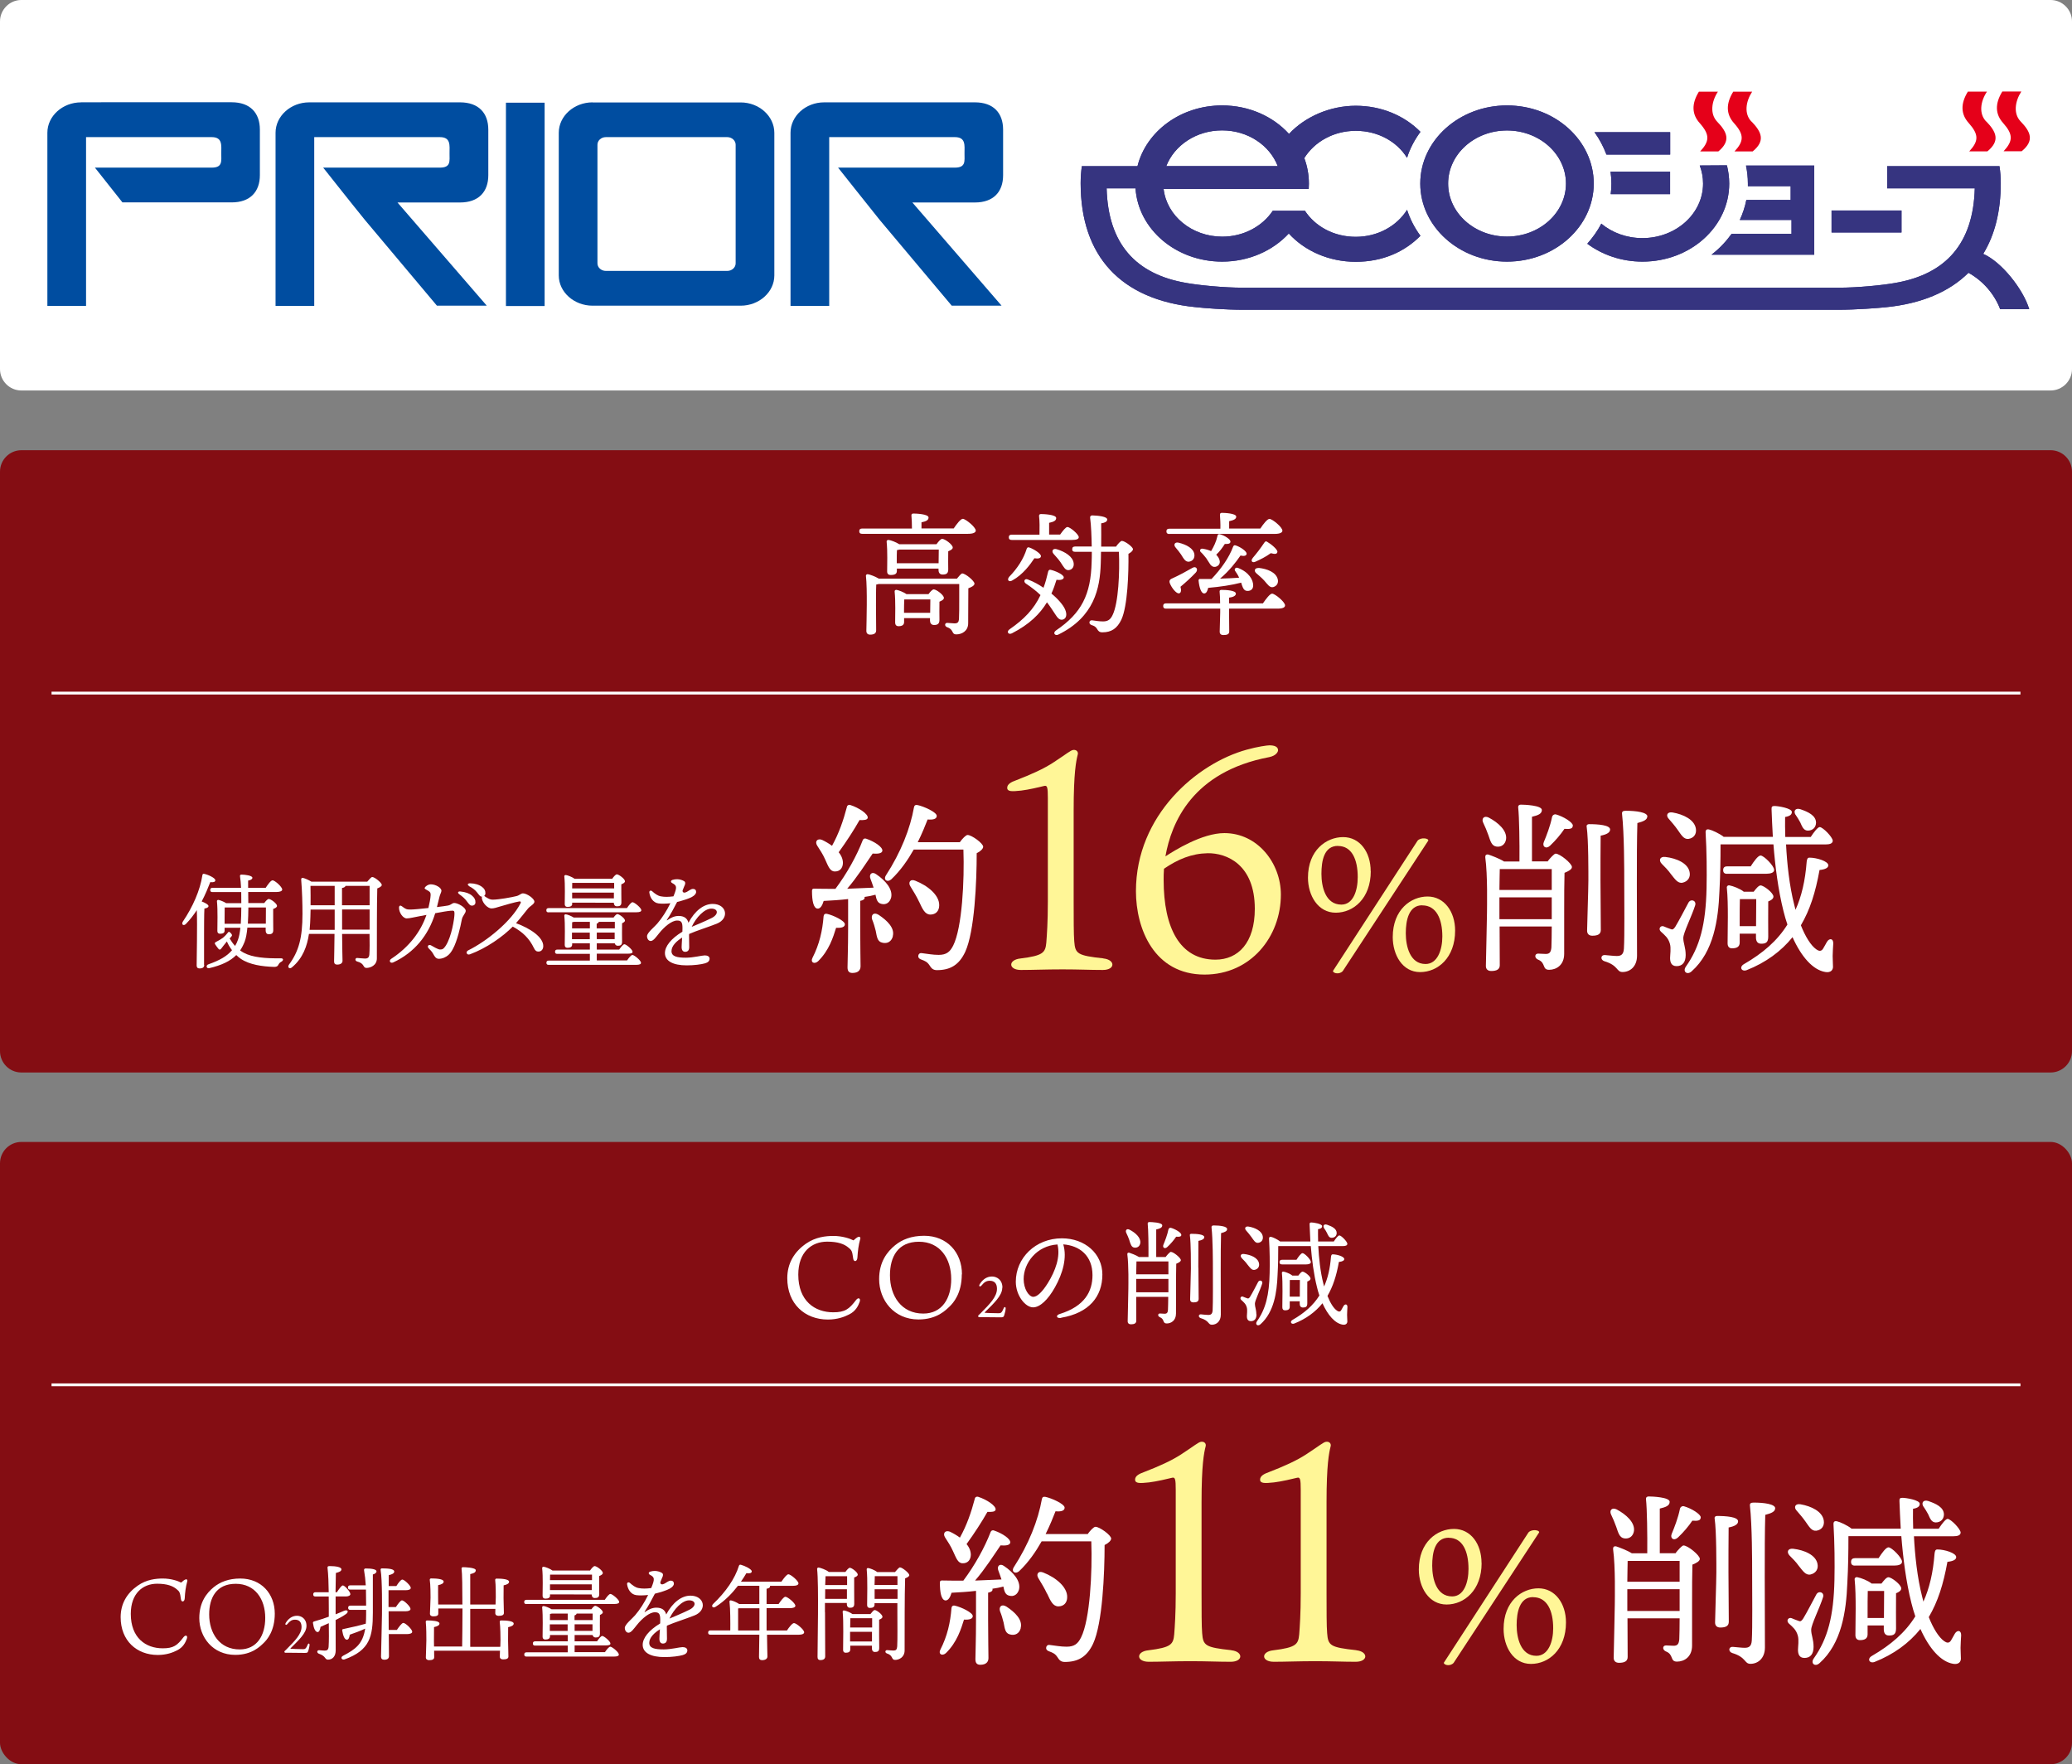 <?xml version="1.0" encoding="UTF-8"?>
<svg id="_レイヤー_2" data-name="レイヤー 2" xmlns="http://www.w3.org/2000/svg" width="243.18" height="207.02" viewBox="0 0 243.18 207.02">
  <rect x="0" y="0" width="243.18" height="207.02" fill="#808080" stroke="none"/>
  <defs>
    <style>
      .cls-1 {
        fill: #fff697;
      }

      .cls-1, .cls-2, .cls-3, .cls-4, .cls-5, .cls-6 {
        stroke-width: 0px;
      }

      .cls-7 {
        fill: none;
        stroke: #fff;
        stroke-width: .33px;
      }

      .cls-2 {
        fill: #fff;
      }

      .cls-3 {
        fill: #840d13;
      }

      .cls-4 {
        fill: #e50019;
      }

      .cls-5 {
        fill: #363480;
      }

      .cls-6 {
        fill: #004da0;
      }
    </style>
  </defs>
  <g id="_レイヤー_1-2" data-name="レイヤー 1">
    <g>
      <path class="cls-3" d="m243.18,123.34c0,1.38-1.13,2.51-2.51,2.51H2.5c-1.38,0-2.5-1.13-2.5-2.51V55.34c0-1.38,1.13-2.51,2.5-2.51h238.17c1.38,0,2.51,1.13,2.51,2.51v68.01Z"/>
      <path class="cls-2" d="m243.18,43.31c0,1.38-1.13,2.51-2.51,2.51H2.5c-1.38,0-2.5-1.13-2.5-2.51V2.51C0,1.13,1.13,0,2.5,0h238.17c1.38,0,2.51,1.13,2.51,2.51v40.81Z"/>
      <g>
        <path class="cls-4" d="m201.67,17.77h-2.13c1.12-1.21,1.14-1.97-.05-3.32-.91-1.01-1-2.23-.1-3.69h2.23c-.76,1.16-.95,2.6-.09,3.51,1.2,1.24,1.63,2.27.13,3.51m3.9-3.51c-.88-.91-.68-2.34.08-3.51h-2.22c-.9,1.46-.81,2.68.09,3.69,1.21,1.35,1.18,2.11.06,3.32h2.13c1.51-1.23,1.07-2.27-.13-3.51m27.54,0c-.88-.91-.69-2.34.09-3.51h-2.24c-.9,1.46-.81,2.68.1,3.69,1.2,1.35,1.18,2.11.06,3.32h2.13c1.5-1.23,1.07-2.27-.13-3.51m4.03,0c-.87-.91-.67-2.34.08-3.51h-2.23c-.9,1.46-.81,2.68.09,3.69,1.2,1.35,1.18,2.11.06,3.32h2.12c1.51-1.23,1.08-2.27-.13-3.51"/>
        <path class="cls-5" d="m200.88,29.89h12.05v-10.46h-8.01c.14.68.22,1.38.22,2.1,0,.12,0,.22,0,.32h5.02v1.61h-5.2c-.16.81-.42,1.6-.77,2.35h6.07v1.63h-7.03c-.65.9-1.43,1.73-2.34,2.43"/>
        <path class="cls-5" d="m187.94,26.24c-.44.85-1,1.63-1.65,2.36h0c1.76,1.31,4.02,2.1,6.48,2.1,5.63,0,10.18-4.1,10.18-9.16,0-.74-.1-1.45-.27-2.14l-3.19.02c.25.66.39,1.37.39,2.12,0,3.53-3.18,6.4-7.12,6.4-1.86,0-3.56-.64-4.83-1.7"/>
        <path class="cls-5" d="m189.02,20.14c.07.46.1.92.1,1.4,0,.42-.02.83-.08,1.24h6.97v-2.64h-6.99Z"/>
        <path class="cls-5" d="m187.13,15.5c.59.82,1.06,1.71,1.41,2.64h7.48v-2.63h-8.88v-.02Z"/>
        <path class="cls-5" d="m187.05,21.54c0,5.05-4.56,9.16-10.18,9.16s-10.18-4.11-10.18-9.16,4.56-9.17,10.18-9.17,10.18,4.1,10.18,9.17m-10.18-6.23c-3.82,0-6.91,2.79-6.91,6.23s3.09,6.22,6.91,6.22,6.92-2.79,6.92-6.22-3.1-6.23-6.92-6.23"/>
        <rect class="cls-5" x="214.96" y="24.7" width="8.21" height="2.58"/>
        <path class="cls-5" d="m136.88,19.49c.95-2.44,3.52-4.19,6.55-4.19s5.59,1.75,6.53,4.19h-13.08m14.39-3.79c-1.86-2.04-4.68-3.33-7.84-3.33-4.86,0-8.91,3.05-9.93,7.13h-6.53c-.09.65-.14,1.34-.14,2,0,8.59,4.74,13.66,13.47,14.54h.01c.97.11,3.48.31,5.65.31h69.73c2.17,0,4.69-.2,5.67-.3h0c4.15-.42,7.4-1.79,9.67-4.04h0c1.7.94,3.05,2.5,3.72,4.27h3.41c-.69-2.31-3.23-5.55-5.4-6.49,1.36-2.22,2.06-5,2.06-8.29,0-.66-.05-1.35-.15-2h-13.18v2.6h10.28c-.17,6.45-3.37,10.09-9.39,11.11-1.4.25-4.29.55-6.64.55h-69.83c-2.34,0-5.24-.3-6.64-.55-6.03-1.02-9.22-4.66-9.39-11.11h3.39,0c.32,4.81,4.75,8.6,10.17,8.6,3.14,0,5.95-1.28,7.82-3.3h0c1.86,2.04,4.7,3.32,7.86,3.32s5.73-1.17,7.59-3.05c-.68-.92-1.21-1.94-1.57-3.05-1.19,1.9-3.44,3.17-6.02,3.17s-4.76-1.22-5.97-3.06h-3.77c-1.21,1.82-3.42,3.04-5.93,3.04-3.58,0-6.52-2.46-6.88-5.59h17.03c.01-.2.02-.43.02-.63,0-1.06-.19-2.06-.54-3,1.18-1.9,3.43-3.2,6.04-3.2s4.84,1.27,6.02,3.17c.34-1.11.89-2.12,1.57-3.05-1.86-1.89-4.57-3.06-7.59-3.06s-5.95,1.28-7.83,3.3"/>
        <path class="cls-5" d="m200.88,29.89h12.05v-10.46h-8.01c.14.68.22,1.38.22,2.1,0,.12,0,.22,0,.32h5.02v1.61h-5.2c-.16.81-.42,1.6-.77,2.35h6.07v1.63h-7.03c-.65.9-1.43,1.73-2.34,2.43"/>
        <path class="cls-5" d="m187.94,26.24c-.44.85-1,1.63-1.65,2.36h0c1.76,1.31,4.02,2.1,6.48,2.1,5.63,0,10.18-4.1,10.18-9.16,0-.74-.1-1.45-.27-2.14l-3.19.02c.25.66.39,1.37.39,2.12,0,3.53-3.18,6.4-7.12,6.4-1.86,0-3.56-.64-4.83-1.7"/>
        <path class="cls-5" d="m189.02,20.14c.07.46.1.92.1,1.4,0,.42-.02.83-.08,1.24h6.97v-2.64h-6.99Z"/>
        <path class="cls-5" d="m187.13,15.5c.59.82,1.06,1.71,1.41,2.64h7.48v-2.63h-8.88v-.02Z"/>
        <path class="cls-5" d="m187.05,21.54c0,5.05-4.56,9.16-10.18,9.16s-10.18-4.11-10.18-9.16,4.56-9.17,10.18-9.17,10.18,4.1,10.18,9.17m-10.18-6.23c-3.82,0-6.91,2.79-6.91,6.23s3.09,6.22,6.91,6.22,6.92-2.79,6.92-6.22-3.1-6.23-6.92-6.23"/>
        <rect class="cls-5" x="214.96" y="24.7" width="8.21" height="2.58"/>
        <path class="cls-5" d="m136.88,19.49c.95-2.44,3.52-4.19,6.55-4.19s5.59,1.75,6.53,4.19h-13.08m14.39-3.79c-1.86-2.04-4.68-3.33-7.84-3.33-4.86,0-8.91,3.05-9.93,7.13h-6.53c-.09.65-.14,1.34-.14,2,0,8.59,4.74,13.66,13.47,14.54h.01c.97.11,3.48.31,5.65.31h69.73c2.17,0,4.69-.2,5.67-.3h0c4.15-.42,7.4-1.79,9.67-4.04h0c1.7.94,3.05,2.5,3.72,4.27h3.41c-.69-2.31-3.23-5.55-5.4-6.49,1.36-2.22,2.06-5,2.06-8.29,0-.66-.05-1.35-.15-2h-13.18v2.6h10.28c-.17,6.45-3.37,10.09-9.39,11.11-1.4.25-4.29.55-6.64.55h-69.83c-2.34,0-5.24-.3-6.64-.55-6.03-1.02-9.22-4.66-9.39-11.11h3.39,0c.32,4.81,4.75,8.6,10.17,8.6,3.14,0,5.95-1.28,7.82-3.3h0c1.86,2.04,4.7,3.32,7.86,3.32s5.73-1.17,7.59-3.05c-.68-.92-1.21-1.94-1.57-3.05-1.19,1.9-3.44,3.17-6.02,3.17s-4.76-1.22-5.97-3.06h-3.77c-1.21,1.82-3.42,3.04-5.93,3.04-3.58,0-6.52-2.46-6.88-5.59h17.03c.01-.2.02-.43.02-.63,0-1.06-.19-2.06-.54-3,1.18-1.9,3.43-3.2,6.04-3.2s4.84,1.27,6.02,3.17c.34-1.11.89-2.12,1.57-3.05-1.86-1.89-4.57-3.06-7.59-3.06s-5.95,1.28-7.83,3.3"/>
      </g>
      <g>
        <path class="cls-6" d="m36.29,12.01c-2.17,0-3.95,1.61-3.95,3.57v20.32h4.54v-19.81h14.74c1.31,0,1.14.97,1.14,1.9s.17,1.68-1.14,1.68h-13.69s3.59,4.54,4.89,6.13l8.46,10.07h5.85l-10.48-12.11h7.34c2.18,0,3.32-1.25,3.32-3.2v-5.34c0-1.96-1.14-3.21-3.32-3.21h-17.68Z"/>
        <path class="cls-6" d="m96.73,12.01c-2.18,0-3.95,1.61-3.95,3.57v20.32h4.54v-19.81h14.74c1.31,0,1.14.97,1.14,1.9s.17,1.68-1.14,1.68h-13.7s3.6,4.54,4.88,6.13l8.46,10.07h5.85l-10.47-12.11h7.34c2.18,0,3.31-1.25,3.31-3.2v-5.34c0-1.96-1.13-3.21-3.31-3.21h-17.69Z"/>
        <path class="cls-6" d="m9.52,12.01c-2.18,0-3.96,1.61-3.96,3.57v20.32h4.54v-19.81h14.74c1.3,0,1.13.97,1.13,1.9s.17,1.68-1.13,1.68h-13.7l3.23,4.08h12.82c2.17,0,3.31-1.25,3.31-3.2v-5.34c0-1.96-1.14-3.21-3.31-3.21H9.52Z"/>
        <rect class="cls-6" x="59.38" y="12.05" width="4.54" height="23.86"/>
        <path class="cls-6" d="m69.55,12.01c-2.18,0-3.97,1.61-3.97,3.57v16.74c0,1.95,1.79,3.55,3.97,3.55h17.38c2.17,0,3.95-1.6,3.95-3.55V15.59c0-1.96-1.78-3.57-3.95-3.57h-17.38Zm15.8,4.08c.55,0,.99.41.99.89v13.92c0,.49-.44.89-.99.89h-14.24c-.55,0-.99-.4-.99-.89v-13.92c0-.48.43-.89.99-.89h14.24Z"/>
      </g>
      <line class="cls-7" x1="6.05" y1="81.33" x2="237.13" y2="81.33"/>
      <g>
        <path class="cls-2" d="m23.97,113.23c0,.27-.17.41-.55.41-.23,0-.34-.12-.34-.34,0-.87.09-4.67.02-6.5-.37.56-.79,1.12-1.28,1.62-.27.27-.56.07-.37-.26,1.19-1.76,2.04-3.71,2.3-5.44.02-.14.07-.21.21-.18.45.09,1.31.48,1.31.75.01.2-.23.27-.59.22-.25.64-.57,1.44-1.01,2.27.33.12.8.36.8.54,0,.17-.21.25-.48.29-.04.61-.04,2.6-.04,2.98v3.64Zm5.06-4.35c-.06.65-.16,1.22-.32,1.63-.15.38-.32.71-.53,1.02.13.1.27.18.43.27,1.01.55,2.57.68,4.36.65.34,0,.31.28.02.42-.18.09-.26.23-.36.41-.06.11-.22.18-.44.18-1.41-.04-2.92-.26-3.93-.95-.2-.14-.37-.28-.53-.44-.71.72-1.73,1.2-3.18,1.54-.33.07-.42-.34-.1-.45,1.35-.47,2.2-.97,2.78-1.66-.26-.34-.47-.7-.6-1.03l-.07.09c-.2.22-.45.58-.6.76-.12.15-.23.14-.33.01-.1-.11-.27-.36-.36-.49-.1-.15-.09-.23.12-.33.28-.14.64-.36.85-.53.2-.17.32-.32.46-.49.12-.17.18-.21.38,0,.16.18.21.27.04.45l-.17.18c.16.27.36.58.64.88.14-.22.25-.47.34-.73.13-.34.22-.83.28-1.4h-1.85v.33c0,.26-.18.37-.53.37-.21,0-.32-.11-.32-.32,0-.76.06-2.46-.05-3.49-.01-.1.07-.17.18-.16.2.04.63.2.9.38h1.78c0-.5,0-.95-.01-1.3h-3.37c-.16,0-.27-.05-.27-.25,0-.18.11-.25.27-.25h3.35c-.02-.47-.07-1.02-.12-1.33-.02-.15.02-.22.17-.22.41,0,1.28.11,1.28.37,0,.17-.2.28-.5.33v.85h2.06c.27-.41.61-.88.81-.88.26,0,1.13.77,1.13,1.08,0,.18-.25.29-.66.29h-3.33c0,.43.01.86.01,1.3h1.87c.17-.23.39-.48.53-.48.25,0,.97.54.97.81,0,.17-.22.28-.45.36-.01.73.01,2.13.01,2.49s-.18.48-.52.48c-.28,0-.37-.22-.37-.42v-.36h-2.15Zm-.77-.49c.04-.61.06-1.28.06-1.9h-1.95c-.01.27-.01,1.03-.01,1.28v.63h1.9Zm2.94,0c0-.64.01-1.46.01-1.9h-2.06c-.01.66-.02,1.3-.06,1.9h2.11Z"/>
        <path class="cls-2" d="m43.1,103.46c.21-.26.49-.55.58-.55.31,0,1.13.7,1.13.93,0,.16-.26.31-.53.41-.06,2.06-.04,5.53-.05,8.22,0,.8-.74,1.11-1.22,1.11-.45,0-.18-.53-1.11-.76-.27-.09-.22-.41.01-.41.12,0,.65.07.92.07.34,0,.49-.12.52-.49.04-.55.04-1.47.02-2.4h-3.22c.01,1.76.05,2.79.05,3.16,0,.26-.22.44-.63.44-.25,0-.36-.13-.36-.37,0-.42.04-1.44.05-3.23h-3c-.21,1.41-.71,2.85-1.98,3.91-.28.27-.6.02-.36-.31,1.14-1.55,1.58-3.12,1.58-5.96,0-1.15-.04-2.64-.15-3.98-.01-.2.06-.26.22-.23.2.04.68.25.98.44h6.51Zm-3.82,5.64v-2.37h-2.83c-.01.27-.01.55-.02.84-.01.49-.04,1.01-.09,1.54h2.94Zm-2.84-5.15c.01.76.02,1.52.01,2.28h2.83v-2.28h-2.84Zm3.71,2.28h3.23v-2.28h-2.83c-.02.12-.16.21-.41.25v2.04Zm3.23,2.86v-2.37h-3.23v2.37h3.23Z"/>
        <path class="cls-2" d="m49.85,104.2c0-.14.38-.43.71-.43.58,0,1.25.41,1.25.75,0,.16-.17.45-.23.71-.09.38-.19.8-.3,1.21.59-.07,1.08-.14,1.29-.18.41-.08.48-.3.75-.3.41,0,1.34.52,1.34.92,0,.29-.37.56-.46,1.03-.16.85-.54,2.54-1.06,3.47-.17.31-.3.48-.49.66-.28.27-.73.47-1.14.47-.34,0-.49-.25-.67-.58-.16-.29-.35-.46-.54-.66-.21-.23.01-.49.28-.34.27.15.83.49,1.06.49.3,0,.42-.07.65-.41.71-1.05,1.05-3.26,1.05-3.78,0-.36-.05-.39-.45-.36-.38.03-1.08.15-1.81.29-.79,2.58-2.44,4.62-4.92,5.77-.37.17-.57-.21-.24-.42,2.11-1.39,3.47-3.2,4.13-5.15-.27.05-.53.1-.75.14-.57.1-1.23.27-1.56.27-.45,0-.91-.68-.91-1.25,0-.28.18-.31.36-.16.41.32.53.37.99.37.33,0,1.21-.08,2.1-.18.13-.54.24-1.11.26-1.48.02-.3-.05-.41-.3-.55-.23-.13-.41-.21-.41-.32h0Zm4.05.73c-.24-.17-.16-.35.14-.32.6.06,1.06.23,1.36.49.29.25.41.47.4.79,0,.24-.18.39-.43.38-.21,0-.34-.19-.62-.56-.2-.27-.45-.49-.85-.78Zm1.17-.95c-.26-.14-.2-.33.1-.33.57.01,1.06.16,1.4.42.28.21.4.42.4.74,0,.24-.16.41-.41.41-.21,0-.3-.16-.58-.51-.22-.28-.5-.5-.92-.72Z"/>
        <path class="cls-2" d="m56.92,105.2c.41.26.6.37.9.37.7,0,2.25-.28,2.8-.42.34-.08.52-.32.76-.32.45,0,1.34.61,1.34.98,0,.28-.51.51-.75.8-.24.29-.87,1.11-1.41,1.72,1.6.58,3.2,1.61,3.2,2.68,0,.38-.21.64-.55.65-.24.01-.4-.1-.54-.4-.55-1.15-1.33-1.9-2.49-2.53-1.19,1.2-3.08,2.53-5.02,3.25-.39.15-.55-.3-.21-.46,2.23-1.1,5.07-3.43,6.14-5.52.08-.17.03-.24-.15-.22-.43.06-1.79.45-2.35.62-.25.08-.62.2-.91.2-.41,0-1-.56-1.12-1.14-.07-.32.14-.42.37-.27Z"/>
        <path class="cls-2" d="m64.39,107.06c-.16,0-.27-.05-.27-.25,0-.18.11-.25.27-.25h9.19c.22-.33.5-.69.66-.69.22,0,1.02.66,1.03.93,0,.16-.16.25-.61.25h-10.27Zm9.19,5.66c.22-.32.49-.66.65-.66.21,0,1,.65,1,.91.01.16-.15.25-.59.25h-10.24c-.16,0-.27-.05-.27-.25,0-.18.11-.25.27-.25h4.83v-.79h-3.82c-.16,0-.27-.05-.27-.25,0-.18.11-.25.27-.25h3.82v-.74h-2.08v.15c0,.26-.2.38-.55.38-.21,0-.32-.12-.32-.33,0-.75.06-2.42-.05-3.44-.01-.1.07-.17.18-.16.2.02.65.2.93.38h4.67c.15-.21.33-.41.44-.41.23,0,.9.5.9.76,0,.14-.16.23-.34.32-.02.6,0,1.84,0,2.17,0,.38-.18.47-.5.47-.22,0-.32-.14-.36-.29h-2.11v.74h2.63c.21-.31.47-.63.61-.63.21,0,.96.63.96.88.01.16-.15.23-.58.23h-3.62v.79h3.55Zm-6.42-6.67c0,.26-.2.37-.55.37-.22,0-.33-.11-.33-.33,0-.71.06-2.26-.05-3.25-.01-.1.07-.17.18-.16.21.02.75.23,1.03.44h4.41c.17-.25.41-.52.54-.52.25,0,.96.54.96.81,0,.16-.21.27-.43.36-.01.63.01,1.78.01,2.11,0,.38-.18.47-.52.47-.28,0-.37-.22-.37-.42h0s-4.89-.01-4.89-.01v.14Zm.22,2.12c-.07.02-.15.04-.23.05-.01.15-.01.45-.01.72h2.09v-.77h-1.84Zm1.84,2.04v-.77h-2.09v.77h2.09Zm-2.06-6.61c-.01.15-.01.41-.01.65h4.93v-.65h-4.91Zm4.89,1.82v-.68s-4.9,0-4.9,0v.68h4.9Zm-2.01,3.52h2.12v-.77h-1.88c-.03.1-.1.17-.25.22v.55Zm0,.49v.77h2.1v-.77s-2.1,0-2.1,0Z"/>
        <path class="cls-2" d="m80.34,103.92c-.04.11-.12.29-.23.57-.02.29.24.31.49.17.3-.17.51-.35.72-.35.27,0,.38.15.38.35,0,.21-.17.41-.49.59-.36.2-1.06.42-1.74.59-.38.74-.77,1.46-1.18,2.07-.06.09-.03.12.06.05.37-.26.8-.48,1.29-.48.62,0,1.02.25,1.16.8.76-1.43,1.81-2.21,2.84-2.21,1.67,0,2,1.72.48,2.32-1.17.46-2.34.81-3.23,1.2,0,.04-.02.07-.02.11.01.56.02,1.19.02,1.43,0,.38-.17.56-.48.56-.26,0-.41-.2-.41-.56,0-.18.03-.63.06-1.11-.64.4-1.25.96-1.25,1.59s.66.77,1.7.77c.86,0,1.88-.27,2.21-.27s.56.14.56.38c0,.28-.19.45-.53.55-.44.13-1.31.24-2.15.24-1.61,0-2.56-.51-2.56-1.44,0-.79.7-1.69,2.05-2.51,0-.16.01-.31.01-.44,0-.69-.16-.87-.63-.87-.62,0-1.47.69-2.12,1.5-.35.43-.66.9-.98.9-.24,0-.43-.25-.43-.57,0-.4.88-1.09,1.2-1.47.57-.66,1.11-1.51,1.54-2.39-.5.06-1.07.07-1.4.02-.64-.09-.99-.69-1.07-1.27-.03-.22.17-.3.33-.16.3.27.63.53,1.02.6.41.08.87.08,1.48,0,.47-1.13.38-1.27-.15-1.56-.2-.11-.18-.3.04-.37.18-.06.36-.08.55-.08.29,0,.63.11.83.24.14.09.15.26.04.51Zm.84,4.84c.59-.25,1.48-.61,2.33-1.03.87-.43.79-1.11-.02-1.11s-1.79,1.03-2.31,2.14Z"/>
      </g>
      <path class="cls-2" d="m99.16,108.45c0,.33-.37.46-1.03.42-.35,1.11-.81,2.64-2.12,3.93-.44.39-.92.13-.66-.39.83-1.62,1.18-3.21,1.31-4.89.02-.2.15-.35.42-.28.74.17,2.08.81,2.08,1.22Zm.37-2.95c-.94.11-1.9.17-2.86.22-.15.52-.39.94-.74.9-.46-.07-.63-.92-.63-2.08,0-.22.09-.26.26-.26.87.02,1.7.02,2.49.02,1.33-1.77,2.51-3.89,3.21-5.72.07-.17.24-.24.44-.15.94.33,1.9.96,1.86,1.4-.04.35-.63.37-1.14.33-.76,1.11-1.84,2.8-2.99,4.13,1.16-.04,2.19-.09,3.1-.13-.11-.37-.26-.72-.37-1.05-.2-.5.17-.9.68-.52,1.07.72,1.97,1.75,1.75,2.73-.15.57-.59.9-1.16.74-.46-.11-.57-.52-.68-1.07-.39.11-.83.2-1.29.26.02.04.02.07.02.09,0,.17-.17.31-.52.37v3.23c0,2.25.04,3.82.04,4.44,0,.46-.28.79-.96.79-.42,0-.57-.24-.57-.66,0-.7.07-2.23.07-4.57v-3.43Zm-3.63-6.29c-.28-.44,0-.87.57-.66.42.2.83.44,1.18.7.81-1.46,1.33-2.97,1.75-4.57.02-.17.2-.28.39-.22,1.03.33,2.12,1.07,2.05,1.51-.04.26-.48.28-.96.26-.61,1.09-1.53,2.51-2.45,3.78.33.39.5.83.5,1.27-.02.59-.37,1-.96.98-.57,0-.77-.63-1.14-1.44-.26-.59-.61-1.11-.94-1.62Zm8.89,10.66c-.15.59-.63.92-1.27.74-.57-.13-.61-.74-.74-1.38-.11-.44-.24-.9-.42-1.33-.17-.52.17-.92.76-.55,1,.66,1.92,1.55,1.66,2.51Zm7.87-11.06c.31-.42.7-.83.9-.83.48,0,1.83.98,1.83,1.38,0,.24-.33.55-.76.76,0,3.32-.24,9.18-1.35,11.58-.72,1.53-1.75,2.14-3.32,2.14-.48,0-.66-.24-.87-.57-.26-.39-.5-.5-.98-.68-.31-.11-.37-.31-.33-.48.04-.17.17-.31.44-.26.59.07,1.27.2,1.94.2.92,0,1.33-.35,1.71-1.09,1.05-2.1,1.33-7.67,1.2-11.27h-5.83c-.68,1.2-1.53,2.45-2.64,3.5-.44.39-.96.07-.63-.46,1.77-2.73,2.86-5.51,3.3-8,.04-.22.17-.31.42-.26.72.15,2.25.83,2.25,1.27,0,.37-.44.48-1.07.42-.28.72-.66,1.66-1.16,2.67h4.98Zm-4.79,7.01c-.28-.61-.66-1.22-1.01-1.79-.31-.46-.04-.94.57-.68,1.49.59,2.82,1.7,2.8,2.88,0,.66-.39,1.09-1.05,1.09-.63-.02-.9-.63-1.31-1.51Z"/>
      <g>
        <path class="cls-1" d="m129.5,112.47c1.42.15,1.42,1.35-.07,1.35s-2.77-.07-4.73-.07-3.53.07-4.88.07c-1.49,0-1.53-1.2-.04-1.35,2.66-.33,2.91-.69,3.02-1.86.07-.91.18-2.4.18-4.81v-12.16c0-1.24-.07-1.49-.4-1.42-.62.15-1.82.44-2.73.55-1.06.11-1.64.15-1.64-.33,0-.44.51-.69,1.02-.87,1.78-.69,3.28-1.35,4.48-2.15,1.46-.95,1.93-1.38,2.26-1.42.4-.04.62.25.51.58-.18.73-.47,2.08-.47,6.52v10.7c0,1.89,0,3.93.07,4.66.11,1.46.36,1.67,3.42,2Z"/>
        <path class="cls-1" d="m150.33,104.97c0,4.95-3.53,9.39-8.96,9.39-5.93,0-8.05-5.39-8.05-9.79,0-8.92,7.17-15,13-16.6,1.27-.36,2.44-.51,2.66-.51.58,0,1.02.15,1.02.58,0,.15-.18.62-1.02.8-9.03,1.71-11.5,7.68-12.2,11.65,1.06-.69,4.3-2.73,6.92-2.73,3.9,0,6.63,3.53,6.63,7.21Zm-3.06,1.67c0-5.21-3.31-6.55-5.53-6.52-1.89.04-3.46.69-5.13,1.82-.04.51-.04.95-.04,1.31,0,5.61,1.89,9.36,6.08,9.36,2.66,0,4.62-1.97,4.62-5.97Z"/>
      </g>
      <path class="cls-1" d="m160.88,102.23c0,3.19-2.03,4.87-4.11,4.87s-3.26-2.01-3.26-4.11c0-3.23,2.16-4.76,4.13-4.76s3.23,1.77,3.23,4Zm-3.85-2.97c-1.64,0-1.94,1.75-1.94,3.28s.48,3.61,2.34,3.61c1.38,0,1.92-1.62,1.92-3.23,0-2.05-.68-3.65-2.32-3.65Zm.57,14.68c-.35.42-1.11.31-1.16,0l9.94-15.3c.39-.42,1.31-.28,1.25,0l-10.03,15.3Zm13.18-4.74c0,3.19-2.03,4.87-4.11,4.87s-3.21-2.03-3.21-4.11c0-3.23,2.14-4.76,4.09-4.76s3.23,1.77,3.23,4Zm-3.87-2.97c-1.57,0-1.92,1.77-1.92,3.28s.48,3.61,2.32,3.61c1.4,0,1.97-1.66,1.97-3.23,0-2.05-.7-3.65-2.36-3.65Z"/>
      <g>
        <path class="cls-2" d="m174.68,97.99c-.17-.48-.39-1.01-.61-1.46-.22-.46.09-.87.66-.59,1.12.59,2.16,1.53,2.03,2.53-.09.61-.55.96-1.14.87-.57-.09-.7-.66-.94-1.35Zm6.93,3.12c.33-.44.81-.94.96-.94.52,0,1.92,1.16,1.92,1.57,0,.28-.42.5-.87.68-.07,2.38-.02,6.31-.04,9.5,0,1.33-.92,1.88-1.77,1.88s-.35-.83-1.31-1.2c-.44-.2-.39-.7.02-.7.17,0,.63.04.9.04.44,0,.61-.2.66-.77.02-.61.04-1.51.04-2.45h-6.12c0,1.7.02,4.11.02,4.54,0,.48-.35.68-1,.68-.39,0-.63-.2-.63-.59,0-.5.13-5.35.13-6.23,0-.76.09-4.41-.2-6.51-.02-.24.09-.39.37-.33.28.09,1.29.46,1.83.81h1.81c.02-2.14-.02-5.18-.15-6.36-.02-.2.11-.31.31-.31.37,0,2.47.07,2.47.63,0,.46-.48.63-1.16.79v5.24h1.81Zm-5.59.87c-.02.5-.02,1.49-.04,2.45h6.14v-2.45h-6.1Zm6.1,5.88v-2.56h-6.14v2.56h6.14Zm2.47-10.97c0,.37-.37.42-.98.37-.44.66-1.03,1.35-1.68,1.97-.48.46-.96.11-.74-.42.31-.74.76-1.9.96-2.91.04-.22.24-.39.48-.33.85.24,1.97.92,1.97,1.31Zm3.25,6.31c0,.98.04,5.27.04,5.92,0,.5-.35.68-1,.68-.37,0-.61-.2-.61-.59,0-.68.15-4.81.15-5.88,0-.74.02-4.81-.2-6.31-.04-.2.09-.31.28-.31,1.09,0,2.47.11,2.47.63,0,.37-.44.59-1.11.72-.02.96-.02,4.48-.02,5.14Zm5.49-7.39c0,.37-.39.57-1.16.77-.11,3.67-.04,10.44-.04,15.56,0,1.27-.81,1.92-1.7,1.92-.74,0-.46-.77-2.14-1.27-.5-.17-.42-.76.07-.72.52.04,1.03.11,1.4.11.52,0,.79-.2.83-.87.09-1.53.04-5.48.04-7.71,0-1.59,0-5.72-.26-8.11-.02-.26.11-.35.44-.35,1.2,0,2.54.17,2.54.68Z"/>
        <path class="cls-2" d="m197.84,112.06c0,.87-.39,1.31-1.07,1.31s-.76-.57-.76-.96c0-.37.13-1.14-.02-1.66-.2-.7-.57-.98-1.07-1.44-.33-.33-.02-.74.33-.61.28.11.61.26.85.33.22.09.33,0,.52-.28.42-.68,1.18-2.16,1.55-2.84.28-.48.94-.24.79.31-.42,1.33-1.4,3.23-1.4,3.85s.28,1.09.28,2.01Zm-2.82-10.71c-.37-.39-.22-.87.44-.79,1.29.15,2.64.72,2.84,1.77.13.61-.2,1.11-.83,1.25-.57.11-.9-.44-1.38-1.03-.31-.44-.7-.83-1.07-1.2Zm.83-5.27c-.35-.37-.2-.85.46-.74,1.27.22,2.58.85,2.73,1.92.09.61-.24,1.09-.87,1.18-.57.07-.85-.48-1.29-1.09-.31-.44-.68-.87-1.03-1.27Zm13.77,2.99c.11,2.23.39,4.87.96,7.1.04.2.11.39.15.59.7-1.55,1.14-3.39,1.31-5.64.04-.33.11-.48.33-.48.85,0,2.21.42,2.21.9,0,.28-.33.48-1.03.55-.48,2.64-1.11,4.65-2.19,6.49.52,1.31,1.16,2.36,1.81,2.82.28.2.57.28.79-.07.15-.24.28-.5.46-.81.28-.46.76-.42.74.2-.02.46-.07,1-.07,1.46s.04.94.04,1.27c0,.35-.24.72-.9.61-1.46-.24-2.82-1.79-3.85-4.09-1.33,1.66-3.15,2.99-5.38,3.87-.59.22-.92-.35-.33-.7,2.23-1.29,3.93-2.75,5.11-4.65-.17-.5-.33-1.03-.46-1.57-.63-2.51-.98-5.29-1.18-7.84h-6.21c0,1.84-.02,3.54-.13,5.53-.13,3.28-.66,7.06-3.26,9.37-.52.48-1.09.04-.68-.55,1.66-2.34,2.34-5,2.43-9.2.04-1.92.02-4.37-.11-6.51-.02-.33.11-.44.39-.39.35.07,1.25.48,1.73.87h5.77c-.07-1.14-.11-2.23-.15-3.23-.02-.31.07-.39.35-.39.42,0,2.03.26,2.03.7,0,.26-.15.48-.79.59-.02.66,0,1.44.02,2.34h2.99c.37-.57.81-1.14,1.05-1.16.39.02,1.51,1.18,1.53,1.6,0,.33-.35.44-.85.44h-4.68Zm-6.9,3.47c-.28,0-.48-.09-.48-.44,0-.33.2-.44.48-.44h2.75c.39-.61.87-1.27,1.16-1.27.39,0,1.59,1.22,1.59,1.68.02.33-.42.46-.9.46h-4.61Zm1.46,7.01v1.05c0,.48-.31.68-.9.68-.35,0-.52-.22-.52-.59,0-1.38.11-4.65-.09-6.53-.02-.17.13-.31.33-.26.39.07,1.25.39,1.66.74h1.16c.28-.37.59-.74.81-.74.37,0,1.51.87,1.51,1.31,0,.26-.28.44-.61.57-.02,1.03,0,3.56,0,4.13,0,.68-.28.83-.83.83-.5,0-.61-.39-.61-.74v-.44h-1.9Zm1.92-.87c0-1.05.02-2.43.02-3.17h-1.92c-.02.57-.02,1.86-.02,2.34v.83h1.92Zm4.63-13.07c-.26-.42-.04-.83.55-.66.92.31,1.86.74,1.86,1.6-.02.55-.39.92-.98.92-.5-.02-.66-.5-.87-.96-.15-.28-.35-.61-.55-.9Z"/>
      </g>
      <g>
        <path class="cls-2" d="m111.93,62.01c.35-.52.82-1.13,1.07-1.13.31,0,1.52.97,1.52,1.38,0,.22-.28.38-.91.38h-12.42c-.2,0-.34-.06-.34-.31,0-.24.14-.31.34-.31h5.84c0-.52-.02-1.11-.06-1.52-.02-.16.08-.24.22-.24.27,0,1.79.05,1.79.47,0,.33-.34.46-.83.56v.72h3.8Zm.36,5.91c.25-.31.53-.63.64-.63.39,0,1.44.89,1.44,1.19,0,.24-.34.41-.72.55-.02,1.05,0,2.68-.02,4.11,0,.91-.75,1.3-1.38,1.3s-.24-.55-1.11-.85c-.31-.13-.27-.5.03-.5.13,0,.63.06.86.06.36,0,.49-.14.52-.49.03-.58.03-1.52.03-2.26v-1.87h-9.46c-.08.03-.19.05-.28.06-.03.5-.03,2.09-.03,2.45l.02,2.93c0,.35-.24.5-.71.5-.28,0-.44-.16-.44-.44.02-1.18.13-4.88-.05-6.45-.02-.11.09-.22.22-.2.25.03.89.27,1.29.52h9.15Zm-2.38-4.06c.22-.3.5-.63.67-.63.31,0,1.24.67,1.24,1.02,0,.2-.27.33-.53.44-.02.71,0,1.76,0,2.13,0,.49-.24.6-.67.6-.36,0-.47-.28-.47-.53v-.17h-4.89v.28c0,.35-.25.47-.72.47-.28,0-.42-.14-.42-.41,0-.83.06-2.31-.06-3.5-.02-.13.11-.22.24-.2.25.03.86.25,1.24.5h4.39Zm-.93,5.85c.2-.28.46-.55.61-.55.3,0,1.19.66,1.19,1,0,.2-.25.33-.52.44-.02.67,0,1.77,0,2.13,0,.49-.24.61-.64.61-.36,0-.47-.28-.47-.53v-.28h-3.04v.46c0,.35-.24.49-.66.49-.25,0-.39-.16-.39-.42,0-.86.06-2.43-.06-3.65-.02-.13.11-.22.24-.19.27.05.83.27,1.16.5h2.59Zm1.18-3.62l.02-1.6h-4.63c-.09.03-.19.05-.28.06-.02.25-.02.91-.02,1.13v.41h4.91Zm-.99,5.82l.02-1.57h-3.06c-.02.28-.03.96-.03,1.24v.33h3.07Z"/>
        <path class="cls-2" d="m122.88,70.67c-.83,1.38-2.07,2.6-4.12,3.65-.42.2-.67-.19-.28-.47,1.71-1.18,2.86-2.37,3.64-4.02-.46-.44-1.02-.89-1.73-1.36-.33-.24-.12-.64.25-.47.72.27,1.33.63,1.83.97.22-.58.39-1.21.55-1.91.05-.16.16-.24.31-.19.56.13,1.51.55,1.52.88,0,.25-.39.36-.85.28-.17.55-.36,1.1-.6,1.62.72.58,1.37,1.32,1.6,1.85.28.64.14,1.1-.28,1.21-.39.09-.64-.27-.86-.61-.28-.42-.6-.93-.99-1.43Zm-4.46-2.96c1.02-1.04,1.73-2.18,2.07-3.29.05-.16.16-.25.33-.17.5.17,1.38.72,1.35,1.02-.02.24-.3.31-.77.24-.47.71-1.33,1.91-2.59,2.6-.39.24-.66-.05-.39-.39Zm.33-4.35c-.2,0-.35-.06-.35-.31,0-.24.14-.31.35-.31h3.25c.02-.72.02-1.65-.05-2.18-.02-.16.08-.24.22-.24.27,0,1.79.05,1.79.47,0,.33-.34.45-.83.56v1.38h1.29c.3-.42.66-.89.86-.89.3,0,1.32.85,1.33,1.19,0,.22-.25.33-.8.33h-7.06Zm5.25,1.08c1.02.3,1.91.88,2.01,1.63.06.42-.14.77-.57.83-.42.05-.61-.39-.96-.91-.25-.36-.55-.69-.83-1-.27-.31-.09-.67.35-.55Zm7-.33c.22-.3.52-.64.67-.64.34,0,1.3.71,1.3.97,0,.19-.24.39-.53.55.03,2.2-.09,6.12-.83,7.72-.49,1.02-1.15,1.49-2.23,1.49-.36,0-.49-.16-.63-.41-.17-.27-.35-.35-.66-.45-.2-.09-.25-.22-.22-.36.03-.13.12-.2.31-.19.39.05.8.13,1.29.13.61,0,.89-.28,1.11-.75.69-1.4.85-5.05.74-7.42h-2.1c0,.49-.02.94-.03,1.38-.09,2.89-.75,6.26-4.97,8.33-.39.2-.71-.19-.27-.49,2.98-2.02,4.08-4.19,4.17-8.03.02-.36.02-.75.02-1.19h-1.96c-.2,0-.34-.06-.34-.31,0-.23.14-.31.34-.31h1.95c-.02-1.15-.06-2.4-.19-3.4,0-.17.09-.25.27-.25.66.02,1.76.13,1.74.49,0,.25-.33.39-.71.44.02.85,0,1.79,0,2.73h1.76Z"/>
        <path class="cls-2" d="m148.23,70.79c.36-.52.82-1.13,1.07-1.13.33,0,1.52.97,1.52,1.38,0,.24-.27.38-.91.38h-5.66v.58c0,.31.02,1.79.02,2.1,0,.34-.28.42-.71.42-.24,0-.41-.13-.41-.39,0-.3.06-1.87.06-2.27v-.44h-6.35c-.2,0-.34-.06-.34-.31,0-.24.14-.31.34-.31h6.34c0-.5-.02-1.04-.06-1.36-.02-.14.06-.22.2-.22.56,0,1.71.06,1.71.44,0,.25-.31.41-.8.47v.67h3.98Zm-10.98-8.13c-.2,0-.35-.06-.35-.31,0-.24.14-.31.35-.31h5.98c.02-.55-.02-1.18-.05-1.62-.02-.16.08-.24.22-.24.27,0,1.69.05,1.69.45,0,.3-.35.42-.83.53v.86h3.66c.34-.52.82-1.13,1.07-1.13.33,0,1.52.97,1.52,1.38,0,.22-.28.38-.91.38h-12.34Zm1.3,6.2c.11.39.08.74-.19.77-.3.03-.85-.63-1.07-1.21-.08-.19-.03-.39.19-.5.99-.45,1.71-.85,2.48-1.29.42-.25.72.19.38.56-.58.61-1.18,1.15-1.79,1.66Zm.09-3.76c-.2-.28-.44-.6-.67-.86-.27-.3-.11-.67.36-.56.89.22,1.76.66,1.85,1.38.05.42-.17.78-.63.85-.42.05-.63-.36-.91-.8Zm2.2,2.84h1.35c1.1-1.15,2.05-2.48,2.53-3.78.05-.13.14-.22.3-.16.53.16,1.32.69,1.29.99-.02.22-.27.3-.72.2-.53.78-1.35,1.83-2.4,2.71.86-.03,1.62-.06,2.24-.11-.12-.28-.3-.56-.47-.8-.14-.19.05-.46.33-.35,1.29.49,1.8,1.41,1.79,2.07,0,.38-.25.64-.66.63-.28,0-.44-.14-.56-.42-.06-.14-.13-.33-.19-.55-1.07.28-2.51.5-3.87.61-.08.36-.22.67-.49.66-.33-.02-.55-.66-.64-1.51,0-.14.06-.2.19-.2Zm1.91-2.84c.2.22.35.44.39.67.09.33-.09.64-.47.74-.25.05-.42-.03-.61-.25-.14-.19-.31-.5-.5-.77-.19-.24-.42-.52-.64-.72-.16-.16-.05-.44.25-.38.38.06.71.16.97.28.31-.52.6-1.1.74-1.76.02-.16.12-.27.28-.22.58.14,1.27.61,1.25.86,0,.22-.19.3-.66.28-.3.47-.6.88-1,1.25Zm4.27.38c.47-.55.88-1.08,1.38-1.82.09-.14.19-.17.31-.09.49.28,1.27.93,1.21,1.21-.06.27-.33.25-.77.13-.64.46-1.19.72-1.8,1-.39.19-.6-.11-.33-.42Zm.71,1.16c.99.11,2.02.5,2.23,1.32.11.42-.08.8-.52.93-.42.11-.66-.31-1.07-.77-.3-.33-.64-.6-.93-.86-.3-.27-.2-.63.28-.61Z"/>
      </g>
      <rect class="cls-3" y="134" width="243.18" height="73.02" rx="2.51" ry="2.51"/>
      <line class="cls-7" x1="6.05" y1="162.5" x2="237.13" y2="162.5"/>
      <g>
        <path class="cls-2" d="m21.81,185.32c.11-.02.23.06.16.27-.17.63-.25,1.23-.29,1.97-.02.45-.42.49-.45.06-.1-.74-.15-.86-.49-1.13-.44-.38-1.12-.65-2.3-.65-1.66,0-3.09,1.12-3.09,3.54,0,2.83,1.77,4.04,3.75,4.04,1.26,0,1.7-.33,2.44-1.31.27-.34.53-.16.38.21-.15.39-.41.98-1.14,1.34-.48.25-1.24.54-2.26.54-2.48,0-4.36-1.68-4.36-4.43,0-1.6.75-2.83,2-3.7,1.03-.73,2.15-.84,2.95-.84.93,0,1.76.27,2.15.48.17-.15.41-.37.56-.38Z"/>
        <path class="cls-2" d="m32.25,189.35c0,2.06-.93,3.08-1.3,3.44-.39.37-1.34,1.4-3.34,1.4-2.64,0-4.22-2.08-4.22-4.32,0-1.85.86-2.94,1.69-3.62.75-.61,1.76-1.02,3.12-1.02,2.46,0,4.05,1.78,4.05,4.13Zm-4.59-3.5c-2.27,0-3.11,1.65-3.11,3.59,0,2.22,1.23,4.11,3.58,4.11,2.03,0,3-1.65,3-3.7,0-2.21-1.2-4-3.46-4Z"/>
      </g>
      <path class="cls-2" d="m35.97,190.79c0,.86-.94,1.69-1.86,2.62-.03.02-.03.06,0,.06.06.01.91.05,1.48.05.21,0,.33-.06.52-.52.07-.2.22-.17.22,0s-.08.53-.17.77c-.06.17-.12.19-.41.19s-1.88-.02-1.94-.02c-.07,0-.29,0-.33,0-.1,0-.14-.14-.07-.2.08-.08.19-.18.23-.22,1.01-1.01,1.75-1.78,1.75-2.61,0-.55-.26-.85-.77-.85-.36,0-.59.15-.88.5-.17.21-.33.08-.2-.13.28-.45.71-.83,1.32-.83.48,0,1.11.32,1.11,1.19Z"/>
      <g>
        <path class="cls-2" d="m39.39,187.35v2.08c.36-.15.7-.28,1.01-.42.42-.16.56.12.22.38-.36.26-.79.49-1.23.71.01,1.23.01,2.47.01,3.56,0,.7-.38,1.09-.9,1.09-.41,0-.22-.42-1.08-.7-.27-.11-.23-.42.04-.41.26.02.48.05.66.05.28,0,.43-.11.45-.49.04-.57.04-1.66.02-2.73-.33.15-.66.29-.97.43-.05.31-.14.61-.34.61-.26,0-.46-.41-.55-1.06-.01-.11.04-.15.13-.18.61-.17,1.19-.37,1.73-.56v-.93c0-.32,0-.83-.01-1.44h-1.55c-.16,0-.27-.05-.27-.25,0-.18.11-.25.27-.25h1.55c-.01-1.01-.05-2.12-.14-2.87-.01-.15.05-.2.25-.2.71,0,1.38.11,1.38.38,0,.21-.22.32-.65.43-.01.63-.02,1.4-.04,2.26h.16c.25-.38.53-.79.7-.8.23.01.88.75.88,1.02,0,.18-.27.27-.47.27h-1.28Zm3.54-1.3c-.04-.63-.1-1.2-.2-1.77-.03-.14.05-.23.18-.23.68,0,1.28.09,1.28.34,0,.18-.23.32-.43.36v4.48c0,2.8-.34,4.42-3.32,5.49-.31.11-.55-.23-.17-.43,1.46-.76,2.31-1.38,2.59-3.18-.58.28-1.31.53-1.81.71-.04.31-.13.59-.34.59-.26,0-.44-.43-.55-1.09-.01-.11.04-.15.13-.16.95-.2,1.95-.43,2.64-.63.03-.32.04-.69.04-1.09v-.53h-1.84c-.16,0-.27-.05-.27-.25,0-.18.11-.25.27-.25h1.84c0-.69-.01-1.3-.02-1.88h-1.84c-.16,0-.27-.05-.27-.25,0-.18.11-.25.27-.25h1.82Zm3.65,5.21c.26-.38.58-.82.76-.82.25,0,1.04.75,1.04,1.03.01.18-.26.28-.6.28h-2.15c.01,1.17.02,2.32.02,2.58,0,.28-.17.43-.56.43-.23,0-.37-.12-.37-.36,0-.54.11-4.07.11-4.93,0-.54.05-4.05-.16-5.26-.01-.11.05-.17.16-.17.79,0,1.44.07,1.44.37,0,.21-.26.34-.64.42-.01.26-.01.74-.01,1.28h.9c.23-.37.53-.76.7-.76.23,0,.99.71.99.98,0,.18-.25.27-.58.27h-2.03v1.98h.86c.25-.37.55-.79.72-.79.23,0,1,.72,1,1.01,0,.18-.25.27-.56.27h-2.01v.16c0,.34.01,1.15.01,2.03h.96Z"/>
        <path class="cls-2" d="m58.72,193.2c.01-.29.02-.56.02-.76,0-.29-.01-1.55-.09-2.11-.01-.12.05-.18.17-.18.57,0,1.47.05,1.47.37,0,.21-.26.34-.65.42-.01.31-.01,1.36-.01,1.58,0,.37.04,1.61.04,1.87s-.27.33-.63.33c-.21,0-.38-.1-.38-.32,0-.11.01-.38.02-.7h-7.73c0,.34.01.66.01.77,0,.27-.26.34-.61.34-.21,0-.37-.11-.37-.32,0-.28.06-1.52.06-2.01,0-.31,0-1.58-.07-2.15-.01-.12.05-.18.17-.18.54,0,1.44.05,1.44.36,0,.21-.25.34-.64.42-.01.31-.01,1.4-.01,1.63,0,.12,0,.37.01.65h3.3c.01-.86.04-2.67.04-4.46h-2.84v.59c.01.27-.25.33-.6.33-.21,0-.38-.1-.38-.31,0-.28.07-1.41.07-1.9,0-.28,0-1.51-.09-2.06-.01-.12.05-.18.17-.18.55,0,1.46.05,1.46.37,0,.21-.25.34-.65.42-.01.29,0,1.33,0,1.54,0,.15,0,.43.01.73h2.84c0-1.88-.02-3.65-.1-4.21-.01-.11.06-.17.17-.17.21,0,1.5.04,1.5.36,0,.27-.27.37-.65.45v3.57h2.97c.01-.32.03-.64.03-.86,0-.28,0-1.46-.07-2-.01-.12.05-.18.17-.18.55,0,1.46.05,1.46.37,0,.21-.25.34-.64.42-.01.28-.01,1.28-.01,1.49,0,.36.04,1.51.04,1.76,0,.26-.27.33-.63.33-.21,0-.38-.1-.38-.32,0-.09.01-.28.01-.5h-2.95v4.46h3.5Z"/>
        <path class="cls-2" d="m61.79,188.23c-.16,0-.27-.05-.27-.25,0-.18.11-.25.27-.25h9.19c.22-.33.5-.69.66-.69.22,0,1.02.66,1.03.93,0,.16-.16.25-.61.25h-10.27Zm9.19,5.66c.22-.32.49-.66.65-.66.21,0,1,.65,1,.91.01.16-.15.25-.59.25h-10.24c-.16,0-.27-.05-.27-.25,0-.18.11-.25.27-.25h4.83v-.79h-3.82c-.16,0-.27-.05-.27-.25,0-.18.11-.25.27-.25h3.82v-.74h-2.08v.15c0,.26-.2.38-.55.38-.21,0-.32-.12-.32-.33,0-.75.06-2.42-.05-3.44-.01-.1.07-.17.18-.16.2.02.65.2.93.38h4.67c.15-.21.33-.41.44-.41.23,0,.9.5.9.76,0,.14-.16.23-.34.32-.02.6,0,1.84,0,2.17,0,.38-.18.47-.5.47-.22,0-.32-.14-.36-.29h-2.11v.74h2.63c.21-.31.47-.63.61-.63.21,0,.96.63.96.88.01.16-.15.23-.58.23h-3.62v.79h3.55Zm-6.42-6.67c0,.26-.2.37-.55.37-.22,0-.33-.11-.33-.33,0-.71.06-2.26-.05-3.25-.01-.1.07-.17.18-.16.21.02.75.23,1.03.44h4.41c.17-.25.41-.52.54-.52.25,0,.96.54.96.81,0,.16-.21.27-.43.36-.01.63.01,1.78.01,2.11,0,.38-.18.47-.52.47-.28,0-.37-.22-.37-.42h0s-4.89-.01-4.89-.01v.14Zm.22,2.12c-.07.02-.15.04-.23.05-.01.15-.01.45-.01.72h2.09v-.77h-1.84Zm1.84,2.04v-.77h-2.09v.77h2.09Zm-2.06-6.61c-.01.15-.01.41-.01.65h4.93v-.65h-4.91Zm4.89,1.82v-.68s-4.9,0-4.9,0v.68h4.9Zm-2.01,3.52h2.12v-.77h-1.88c-.03.1-.1.17-.25.22v.55Zm0,.49v.77h2.1v-.77s-2.1,0-2.1,0Z"/>
        <path class="cls-2" d="m77.73,185.09c-.04.11-.12.29-.23.57-.02.29.24.31.49.17.3-.17.51-.35.72-.35.27,0,.38.15.38.35,0,.21-.17.41-.49.59-.36.2-1.06.42-1.74.59-.38.74-.77,1.46-1.18,2.07-.06.09-.03.12.06.05.37-.26.8-.48,1.29-.48.62,0,1.02.25,1.16.8.76-1.43,1.81-2.21,2.84-2.21,1.67,0,2,1.72.48,2.32-1.17.46-2.34.81-3.23,1.2,0,.04-.02.07-.02.11.01.56.02,1.19.02,1.43,0,.38-.17.56-.48.56-.26,0-.41-.2-.41-.56,0-.18.03-.63.06-1.11-.64.4-1.25.96-1.25,1.59s.66.77,1.7.77c.86,0,1.88-.27,2.21-.27s.56.14.56.38c0,.28-.19.45-.53.55-.44.13-1.31.24-2.15.24-1.61,0-2.56-.51-2.56-1.44,0-.79.7-1.69,2.05-2.51,0-.16.01-.31.01-.44,0-.69-.16-.87-.63-.87-.62,0-1.47.69-2.12,1.5-.35.43-.66.9-.98.9-.24,0-.43-.25-.43-.57,0-.4.88-1.09,1.2-1.47.57-.66,1.11-1.51,1.54-2.39-.5.06-1.07.07-1.4.02-.64-.09-.99-.69-1.07-1.27-.03-.22.17-.3.33-.16.3.27.63.53,1.02.6.41.08.87.08,1.48,0,.47-1.13.38-1.27-.15-1.56-.2-.11-.18-.3.04-.37.18-.06.36-.08.55-.08.29,0,.63.11.83.24.14.09.15.26.04.51Zm.84,4.84c.59-.25,1.48-.61,2.33-1.03.87-.43.79-1.11-.02-1.11s-1.79,1.03-2.31,2.14Z"/>
        <path class="cls-2" d="m92.35,191.34c.27-.41.64-.88.84-.88.26,0,1.19.76,1.19,1.08,0,.17-.21.29-.71.29h-3.65c.01,1.38.05,2.21.05,2.54,0,.26-.22.44-.63.44-.25,0-.36-.14-.36-.37,0-.37.02-1.2.04-2.62h-5.74c-.16,0-.27-.05-.27-.25,0-.18.11-.25.27-.25h2.33c.01-.87.01-2.57-.09-3.34-.02-.15.05-.22.23-.17.23.05.63.23.9.41h2.37v-2.14h-2.51c-.66.86-1.54,1.79-2.63,2.47-.31.2-.55-.06-.29-.33,1.49-1.41,2.57-2.98,3.03-4.47.05-.13.11-.17.25-.13.41.1,1.28.52,1.26.77,0,.21-.27.27-.63.21-.16.28-.38.63-.64,1h4.75c.27-.39.63-.87.82-.87.26,0,1.18.76,1.18,1.07,0,.18-.22.29-.7.29h-2.64s.01.04.01.06c0,.14-.13.23-.41.28v1.79h1.41c.27-.39.6-.85.8-.85.26,0,1.17.75,1.17,1.06,0,.17-.23.28-.7.28h-2.68v2.62h2.35Zm-3.22,0v-2.62h-2.38s-.07.01-.12.02v2.59s2.51,0,2.51,0Z"/>
        <path class="cls-2" d="m96.83,189.19c0,.44.02,4.67.02,5.17,0,.28-.17.44-.56.44-.25,0-.34-.14-.34-.37,0-1.55.16-8.45-.05-10.32-.01-.07.06-.17.17-.17.16.01.91.26,1.2.52h1.95c.17-.23.38-.49.52-.49.23,0,.93.53.93.8,0,.16-.21.27-.42.34-.01.81.01,2.67.01,3.08,0,.38-.18.47-.5.47-.29,0-.37-.22-.37-.42v-.14h-2.57v1.08Zm2.57-1.57v-1.13s-2.55,0-2.55,0c0,.37,0,.76-.01,1.13h2.57Zm-2.51-2.65c-.01.23-.02.6-.04,1.03h2.57v-1.04h-2.53Zm5.27,4.43c.17-.22.37-.47.5-.47.23,0,.91.52.91.79,0,.16-.2.27-.39.34-.02.83.01,2.89.01,3.32,0,.38-.18.47-.5.47-.28,0-.36-.22-.36-.42v-.32h-2.54v.44c0,.27-.18.39-.53.39-.21,0-.31-.12-.31-.34,0-.86.07-3.32-.05-4.47-.01-.1.07-.17.17-.15.21.02.71.22.98.42h2.1Zm-2.36.49c-.01.22-.01.69-.02,1.09h2.58v-1.09h-2.56Zm2.54,2.73v-1.14h-2.57v1.14h2.57Zm2.71-8.16c.2-.25.48-.54.56-.54.29,0,1.11.68,1.11.91,0,.16-.23.28-.49.38-.07,2.11-.05,5.69-.06,8.45,0,.81-.65,1.12-1.12,1.12s-.2-.53-.96-.76c-.26-.09-.21-.39.02-.39.1,0,.52.05.75.05.29,0,.42-.11.44-.49.05-.86.02-2.67.02-3.93v-1.14h-2.68v.18c0,.26-.18.38-.55.38-.21,0-.32-.12-.32-.33,0-.82.07-3.07-.05-4.19-.01-.1.07-.17.17-.16.22.02.8.25,1.07.47h2.08Zm-2.38.49c-.01.22-.01.68-.03,1.04h2.69v-1.04h-2.67Zm2.67,2.67v-1.13h-2.69v1.13h2.69Z"/>
      </g>
      <path class="cls-2" d="m114.17,189.63c0,.33-.37.46-1.03.42-.35,1.11-.81,2.64-2.12,3.93-.44.39-.92.13-.66-.39.83-1.62,1.18-3.21,1.31-4.89.02-.2.15-.35.42-.28.74.17,2.08.81,2.08,1.22Zm.37-2.95c-.94.11-1.9.17-2.86.22-.15.52-.39.94-.74.9-.46-.07-.63-.92-.63-2.08,0-.22.09-.26.26-.26.87.02,1.7.02,2.49.02,1.33-1.77,2.51-3.89,3.21-5.72.07-.17.24-.24.44-.15.94.33,1.9.96,1.86,1.4-.04.35-.63.37-1.14.33-.76,1.11-1.84,2.8-2.99,4.13,1.16-.04,2.19-.09,3.1-.13-.11-.37-.26-.72-.37-1.05-.2-.5.17-.9.68-.52,1.07.72,1.97,1.75,1.75,2.73-.15.57-.59.9-1.16.74-.46-.11-.57-.52-.68-1.07-.39.11-.83.2-1.29.26.02.04.02.07.02.09,0,.17-.17.31-.52.37v3.23c0,2.25.04,3.82.04,4.44,0,.46-.28.79-.96.79-.42,0-.57-.24-.57-.66,0-.7.07-2.23.07-4.57v-3.43Zm-3.63-6.29c-.28-.44,0-.87.57-.66.42.2.83.44,1.18.7.81-1.46,1.33-2.97,1.75-4.57.02-.17.2-.28.39-.22,1.03.33,2.12,1.07,2.05,1.51-.04.26-.48.28-.96.26-.61,1.09-1.53,2.51-2.45,3.78.33.39.5.83.5,1.27-.02.59-.37,1-.96.98-.57,0-.76-.63-1.14-1.44-.26-.59-.61-1.11-.94-1.62Zm8.89,10.66c-.15.59-.63.92-1.27.74-.57-.13-.61-.74-.74-1.38-.11-.44-.24-.9-.42-1.33-.17-.52.17-.92.76-.55,1,.66,1.92,1.55,1.66,2.51Zm7.87-11.06c.31-.42.7-.83.9-.83.48,0,1.84.98,1.84,1.38,0,.24-.33.55-.77.76,0,3.32-.24,9.18-1.35,11.58-.72,1.53-1.75,2.14-3.32,2.14-.48,0-.66-.24-.87-.57-.26-.39-.5-.5-.98-.68-.31-.11-.37-.31-.33-.48.04-.17.17-.31.44-.26.59.07,1.27.2,1.95.2.92,0,1.33-.35,1.7-1.09,1.05-2.1,1.33-7.67,1.2-11.27h-5.83c-.68,1.2-1.53,2.45-2.64,3.5-.44.39-.96.07-.63-.46,1.77-2.73,2.86-5.51,3.3-8,.04-.22.17-.31.42-.26.72.15,2.25.83,2.25,1.27,0,.37-.44.48-1.07.42-.28.72-.66,1.66-1.16,2.67h4.98Zm-4.79,7.01c-.28-.61-.66-1.22-1-1.79-.31-.46-.04-.94.57-.68,1.49.59,2.82,1.7,2.8,2.88,0,.66-.39,1.09-1.05,1.09-.63-.02-.9-.63-1.31-1.51Z"/>
      <g>
        <path class="cls-1" d="m144.51,193.65c1.42.15,1.42,1.35-.07,1.35s-2.77-.07-4.73-.07-3.53.07-4.88.07c-1.49,0-1.53-1.2-.04-1.35,2.66-.33,2.91-.69,3.02-1.86.07-.91.18-2.4.18-4.81v-12.16c0-1.24-.07-1.49-.4-1.42-.62.15-1.82.44-2.73.55-1.06.11-1.64.15-1.64-.33,0-.44.51-.69,1.02-.87,1.78-.69,3.28-1.35,4.48-2.15,1.46-.95,1.93-1.38,2.26-1.42.4-.04.62.25.51.58-.18.73-.47,2.08-.47,6.52v10.7c0,1.89,0,3.93.07,4.66.11,1.46.36,1.67,3.42,2Z"/>
        <path class="cls-1" d="m159.18,193.65c1.42.15,1.42,1.35-.07,1.35s-2.77-.07-4.73-.07-3.53.07-4.88.07c-1.49,0-1.53-1.2-.04-1.35,2.66-.33,2.91-.69,3.02-1.86.07-.91.18-2.4.18-4.81v-12.16c0-1.24-.07-1.49-.4-1.42-.62.15-1.82.44-2.73.55-1.06.11-1.64.15-1.64-.33,0-.44.51-.69,1.02-.87,1.78-.69,3.28-1.35,4.48-2.15,1.46-.95,1.93-1.38,2.26-1.42.4-.04.62.25.51.58-.18.73-.47,2.08-.47,6.52v10.7c0,1.89,0,3.93.07,4.66.11,1.46.36,1.67,3.42,2Z"/>
      </g>
      <path class="cls-1" d="m173.89,183.41c0,3.19-2.03,4.87-4.11,4.87s-3.26-2.01-3.26-4.11c0-3.23,2.16-4.76,4.13-4.76s3.23,1.77,3.23,4Zm-3.85-2.97c-1.64,0-1.95,1.75-1.95,3.28s.48,3.61,2.34,3.61c1.38,0,1.92-1.62,1.92-3.23,0-2.05-.68-3.65-2.32-3.65Zm.57,14.68c-.35.42-1.11.31-1.16,0l9.94-15.3c.39-.42,1.31-.28,1.25,0l-10.03,15.3Zm13.18-4.74c0,3.19-2.03,4.87-4.11,4.87s-3.21-2.03-3.21-4.11c0-3.23,2.14-4.76,4.09-4.76s3.23,1.77,3.23,4Zm-3.87-2.97c-1.57,0-1.92,1.77-1.92,3.28s.48,3.61,2.32,3.61c1.4,0,1.97-1.66,1.97-3.23,0-2.05-.7-3.65-2.36-3.65Z"/>
      <g>
        <path class="cls-2" d="m189.69,179.17c-.17-.48-.39-1.01-.61-1.46-.22-.46.09-.87.66-.59,1.11.59,2.16,1.53,2.03,2.53-.09.61-.55.96-1.14.87-.57-.09-.7-.66-.94-1.35Zm6.93,3.12c.33-.44.81-.94.96-.94.52,0,1.92,1.16,1.92,1.57,0,.28-.42.5-.87.68-.07,2.38-.02,6.31-.04,9.5,0,1.33-.92,1.88-1.77,1.88s-.35-.83-1.31-1.2c-.44-.2-.39-.7.02-.7.17,0,.63.04.9.04.44,0,.61-.2.66-.77.02-.61.04-1.51.04-2.45h-6.12c0,1.7.02,4.11.02,4.54,0,.48-.35.68-1.01.68-.39,0-.63-.2-.63-.59,0-.5.13-5.35.13-6.23,0-.76.09-4.41-.2-6.51-.02-.24.09-.39.37-.33.28.09,1.29.46,1.83.81h1.81c.02-2.14-.02-5.18-.15-6.36-.02-.2.11-.31.31-.31.37,0,2.47.07,2.47.63,0,.46-.48.63-1.16.79v5.24h1.81Zm-5.59.87c-.02.5-.02,1.49-.04,2.45h6.14v-2.45h-6.1Zm6.1,5.88v-2.56h-6.14v2.56h6.14Zm2.47-10.97c0,.37-.37.42-.98.37-.44.66-1.03,1.35-1.68,1.97-.48.46-.96.11-.74-.42.31-.74.76-1.9.96-2.91.04-.22.24-.39.48-.33.85.24,1.97.92,1.97,1.31Zm3.26,6.31c0,.98.04,5.27.04,5.92,0,.5-.35.68-1,.68-.37,0-.61-.2-.61-.59,0-.68.15-4.81.15-5.88,0-.74.02-4.81-.2-6.31-.04-.2.09-.31.28-.31,1.09,0,2.47.11,2.47.63,0,.37-.44.59-1.11.72-.02.96-.02,4.48-.02,5.14Zm5.48-7.39c0,.37-.39.57-1.16.77-.11,3.67-.04,10.44-.04,15.56,0,1.27-.81,1.92-1.7,1.92-.74,0-.46-.77-2.14-1.27-.5-.17-.42-.76.07-.72.52.04,1.03.11,1.4.11.52,0,.79-.2.83-.87.09-1.53.04-5.48.04-7.71,0-1.59,0-5.72-.26-8.11-.02-.26.11-.35.44-.35,1.2,0,2.53.17,2.53.68Z"/>
        <path class="cls-2" d="m212.85,193.24c0,.87-.39,1.31-1.07,1.31s-.76-.57-.76-.96c0-.37.13-1.14-.02-1.66-.2-.7-.57-.98-1.07-1.44-.33-.33-.02-.74.33-.61.28.11.61.26.85.33.22.09.33,0,.52-.28.42-.68,1.18-2.16,1.55-2.84.28-.48.94-.24.79.31-.42,1.33-1.4,3.23-1.4,3.85s.28,1.09.28,2.01Zm-2.82-10.71c-.37-.39-.22-.87.44-.79,1.29.15,2.64.72,2.84,1.77.13.61-.2,1.11-.83,1.25-.57.11-.9-.44-1.38-1.03-.31-.44-.7-.83-1.07-1.2Zm.83-5.27c-.35-.37-.2-.85.46-.74,1.27.22,2.58.85,2.73,1.92.09.61-.24,1.09-.87,1.18-.57.07-.85-.48-1.29-1.09-.31-.44-.68-.87-1.03-1.27Zm13.77,2.99c.11,2.23.39,4.87.96,7.1.04.2.11.39.15.59.7-1.55,1.14-3.39,1.31-5.64.04-.33.11-.48.33-.48.85,0,2.21.42,2.21.9,0,.28-.33.48-1.03.55-.48,2.64-1.11,4.65-2.19,6.49.52,1.31,1.16,2.36,1.81,2.82.28.2.57.28.79-.07.15-.24.28-.5.46-.81.28-.46.76-.42.74.2-.02.46-.07,1-.07,1.46s.04.94.04,1.27c0,.35-.24.72-.9.61-1.46-.24-2.82-1.79-3.85-4.09-1.33,1.66-3.15,2.99-5.38,3.87-.59.22-.92-.35-.33-.7,2.23-1.29,3.93-2.75,5.11-4.65-.17-.5-.33-1.03-.46-1.57-.63-2.51-.98-5.29-1.18-7.84h-6.21c0,1.84-.02,3.54-.13,5.53-.13,3.28-.66,7.06-3.26,9.37-.52.48-1.09.04-.68-.55,1.66-2.34,2.34-5,2.43-9.2.04-1.92.02-4.37-.11-6.51-.02-.33.11-.44.39-.39.35.07,1.25.48,1.73.87h5.77c-.07-1.14-.11-2.23-.15-3.23-.02-.31.07-.39.35-.39.42,0,2.03.26,2.03.7,0,.26-.15.48-.79.59-.02.66,0,1.44.02,2.34h2.99c.37-.57.81-1.14,1.05-1.16.39.02,1.51,1.18,1.53,1.6,0,.33-.35.44-.85.44h-4.68Zm-6.9,3.47c-.28,0-.48-.09-.48-.44,0-.33.2-.44.48-.44h2.75c.39-.61.87-1.27,1.16-1.27.39,0,1.59,1.22,1.59,1.68.02.33-.42.46-.9.46h-4.61Zm1.46,7.01v1.05c0,.48-.31.68-.9.68-.35,0-.53-.22-.53-.59,0-1.38.11-4.65-.09-6.53-.02-.17.13-.31.33-.26.39.07,1.25.39,1.66.74h1.16c.28-.37.59-.74.81-.74.37,0,1.51.87,1.51,1.31,0,.26-.28.44-.61.57-.02,1.03,0,3.56,0,4.13,0,.68-.28.83-.83.83-.5,0-.61-.39-.61-.74v-.44h-1.9Zm1.92-.87c0-1.05.02-2.43.02-3.17h-1.92c-.02.57-.02,1.86-.02,2.34v.83h1.92Zm4.63-13.07c-.26-.42-.04-.83.55-.66.92.31,1.86.74,1.86,1.6-.02.55-.39.92-.98.92-.5-.02-.66-.5-.87-.96-.15-.28-.35-.61-.55-.9Z"/>
      </g>
      <g>
        <path class="cls-2" d="m100.78,145.13c.12-.03.26.07.17.3-.19.69-.27,1.34-.32,2.15-.03.5-.46.54-.5.07-.11-.81-.16-.94-.54-1.24-.48-.42-1.22-.71-2.51-.71-1.82,0-3.39,1.22-3.39,3.87,0,3.09,1.94,4.42,4.1,4.42,1.38,0,1.86-.36,2.68-1.44.29-.38.58-.17.42.23-.16.43-.44,1.08-1.25,1.47-.52.27-1.36.59-2.47.59-2.71,0-4.77-1.84-4.77-4.85,0-1.75.82-3.09,2.19-4.05,1.13-.79,2.35-.91,3.23-.91,1.02,0,1.92.3,2.35.52.19-.16.44-.4.62-.42Z"/>
        <path class="cls-2" d="m112.88,149.54c0,2.26-1.02,3.37-1.42,3.76-.43.4-1.46,1.53-3.66,1.53-2.89,0-4.62-2.27-4.62-4.73,0-2.03.94-3.21,1.86-3.97.82-.67,1.92-1.12,3.42-1.12,2.69,0,4.44,1.95,4.44,4.52Zm-5.03-3.83c-2.49,0-3.4,1.8-3.4,3.93,0,2.43,1.34,4.5,3.91,4.5,2.22,0,3.28-1.8,3.28-4.05,0-2.42-1.32-4.38-3.79-4.38Z"/>
      </g>
      <path class="cls-2" d="m117.63,151.11c0,.94-1.03,1.86-2.04,2.87-.03.03-.03.06,0,.07.07.01,1,.05,1.63.05.24,0,.36-.06.57-.57.08-.22.24-.19.24,0s-.09.58-.18.84c-.07.19-.13.21-.45.21s-2.06-.02-2.13-.02c-.08,0-.32,0-.36,0-.11,0-.15-.15-.07-.22.09-.09.21-.2.25-.24,1.11-1.11,1.92-1.95,1.92-2.87,0-.61-.29-.94-.84-.94-.4,0-.65.16-.97.55-.19.23-.36.09-.22-.14.31-.5.77-.91,1.45-.91.52,0,1.22.35,1.22,1.31Z"/>
      <g>
        <path class="cls-2" d="m124.54,154.65c-.56.09-.67-.31-.17-.46,2.98-.92,3.85-2.69,3.85-4.56,0-2.28-1.51-3.47-3.43-3.61.47,1.56-.06,3.41-.97,5.03-.83,1.49-1.78,2.36-2.57,2.36-.91,0-2.03-1.38-2.03-3.01,0-2.78,2.31-5.09,5.41-5.09,2.71,0,4.75,1.8,4.75,4.25,0,2.59-1.57,4.52-4.84,5.07h0Zm-3.24-2.48c.43,0,1.04-.58,1.68-1.61.88-1.42,1.5-3.08,1.13-4.53-2.45.15-3.97,2.18-3.97,4.06,0,1.13.59,2.09,1.16,2.09Z"/>
        <path class="cls-2" d="m132.56,145.56c-.11-.3-.24-.62-.38-.9-.13-.28.05-.54.4-.36.69.36,1.33.94,1.25,1.56-.05.38-.34.59-.7.54-.35-.05-.43-.4-.58-.83Zm4.26,1.92c.2-.27.5-.58.59-.58.32,0,1.18.71,1.18.97,0,.17-.26.31-.54.42-.04,1.47-.01,3.88-.03,5.85,0,.82-.57,1.16-1.09,1.16s-.22-.51-.81-.74c-.27-.12-.24-.43.01-.43.11,0,.39.03.55.03.27,0,.38-.12.4-.47.01-.38.03-.93.03-1.51h-3.76c0,1.05.01,2.53.01,2.8,0,.3-.22.42-.62.42-.24,0-.39-.12-.39-.36,0-.31.08-3.29.08-3.83,0-.47.05-2.72-.12-4.01-.01-.15.05-.24.23-.2.17.05.79.28,1.13.5h1.12c.01-1.32-.01-3.19-.09-3.91-.01-.12.07-.19.19-.19.23,0,1.52.04,1.52.39,0,.28-.3.39-.71.48v3.23h1.12Zm-3.44.54c-.01.31-.01.91-.03,1.51h3.78v-1.51h-3.75Zm3.75,3.62v-1.57h-3.78v1.57h3.78Zm1.52-6.75c0,.23-.23.26-.61.23-.27.4-.63.83-1.04,1.21-.29.28-.59.07-.46-.26.19-.46.47-1.17.59-1.79.03-.13.15-.24.3-.2.52.15,1.21.56,1.21.81Zm2,3.88c0,.6.03,3.24.03,3.64,0,.31-.21.42-.62.42-.23,0-.38-.12-.38-.36,0-.42.09-2.96.09-3.62,0-.46.01-2.96-.12-3.88-.03-.12.05-.19.17-.19.67,0,1.52.07,1.52.39,0,.23-.27.36-.69.44-.01.59-.01,2.76-.01,3.16Zm3.37-4.54c0,.23-.24.35-.71.47-.07,2.26-.03,6.43-.03,9.57,0,.78-.5,1.18-1.05,1.18-.46,0-.28-.47-1.32-.78-.31-.11-.25-.47.04-.44.32.03.63.07.86.07.32,0,.48-.12.51-.54.05-.94.03-3.37.03-4.75,0-.98,0-3.52-.16-4.99-.01-.16.07-.22.27-.22.74,0,1.56.11,1.56.42Z"/>
        <path class="cls-2" d="m147.47,154.22c0,.54-.24.81-.66.81s-.47-.35-.47-.59c0-.23.08-.7-.01-1.02-.12-.43-.35-.6-.66-.89-.2-.2-.01-.46.2-.38.17.07.38.16.52.2.13.05.2,0,.32-.17.26-.42.73-1.33.95-1.75.17-.3.58-.15.48.19-.26.82-.86,1.99-.86,2.37s.17.67.17,1.24Zm-1.73-6.59c-.23-.24-.13-.54.27-.48.79.09,1.63.44,1.75,1.09.08.38-.12.69-.51.77-.35.07-.55-.27-.85-.63-.19-.27-.43-.51-.66-.74Zm.51-3.24c-.21-.23-.12-.52.28-.46.78.13,1.59.52,1.68,1.18.05.38-.15.67-.54.73-.35.04-.52-.3-.79-.67-.19-.27-.42-.54-.63-.78Zm8.47,1.84c.07,1.37.24,3,.59,4.37.03.12.07.24.09.36.43-.95.7-2.08.81-3.47.03-.2.07-.3.2-.3.52,0,1.36.26,1.36.55,0,.17-.2.3-.63.34-.29,1.63-.69,2.86-1.34,3.99.32.81.71,1.45,1.12,1.73.17.12.35.17.48-.04.09-.15.17-.31.28-.5.17-.28.47-.26.46.12-.01.28-.04.62-.04.9s.03.58.03.78c0,.22-.15.44-.55.38-.9-.15-1.73-1.1-2.37-2.51-.82,1.02-1.94,1.84-3.31,2.38-.36.13-.56-.22-.2-.43,1.37-.79,2.42-1.69,3.15-2.86-.11-.31-.2-.63-.28-.97-.39-1.55-.6-3.25-.73-4.83h-3.82c0,1.13-.01,2.18-.08,3.4-.08,2.02-.4,4.34-2,5.77-.32.3-.67.03-.42-.34,1.02-1.44,1.44-3.08,1.49-5.66.03-1.18.01-2.69-.07-4.01-.01-.2.07-.27.24-.24.21.04.77.3,1.06.54h3.55c-.04-.7-.07-1.37-.09-1.99-.01-.19.04-.24.22-.24.25,0,1.25.16,1.25.43,0,.16-.09.3-.48.36-.01.4,0,.89.01,1.44h1.84c.23-.35.5-.7.65-.71.24.01.93.73.94.98,0,.2-.21.27-.52.27h-2.88Zm-4.25,2.14c-.17,0-.3-.05-.3-.27,0-.2.12-.27.3-.27h1.69c.24-.38.54-.78.71-.78.24,0,.98.75.98,1.04.01.2-.26.28-.55.28h-2.84Zm.9,4.32v.65c0,.3-.19.42-.55.42-.22,0-.32-.13-.32-.36,0-.85.07-2.86-.05-4.02-.01-.11.08-.19.2-.16.24.04.77.24,1.02.46h.71c.17-.23.36-.46.5-.46.23,0,.93.54.93.81,0,.16-.17.27-.38.35-.01.63,0,2.19,0,2.54,0,.42-.17.51-.51.51-.31,0-.38-.24-.38-.46v-.27h-1.17Zm1.18-.54c0-.65.01-1.49.01-1.95h-1.18c-.01.35-.01,1.14-.01,1.44v.51h1.18Zm2.85-8.04c-.16-.26-.03-.51.34-.4.56.19,1.14.46,1.14.98-.01.34-.24.56-.61.56-.31-.01-.4-.31-.54-.59-.09-.17-.21-.38-.34-.55Z"/>
      </g>
    </g>
  </g>
</svg>
